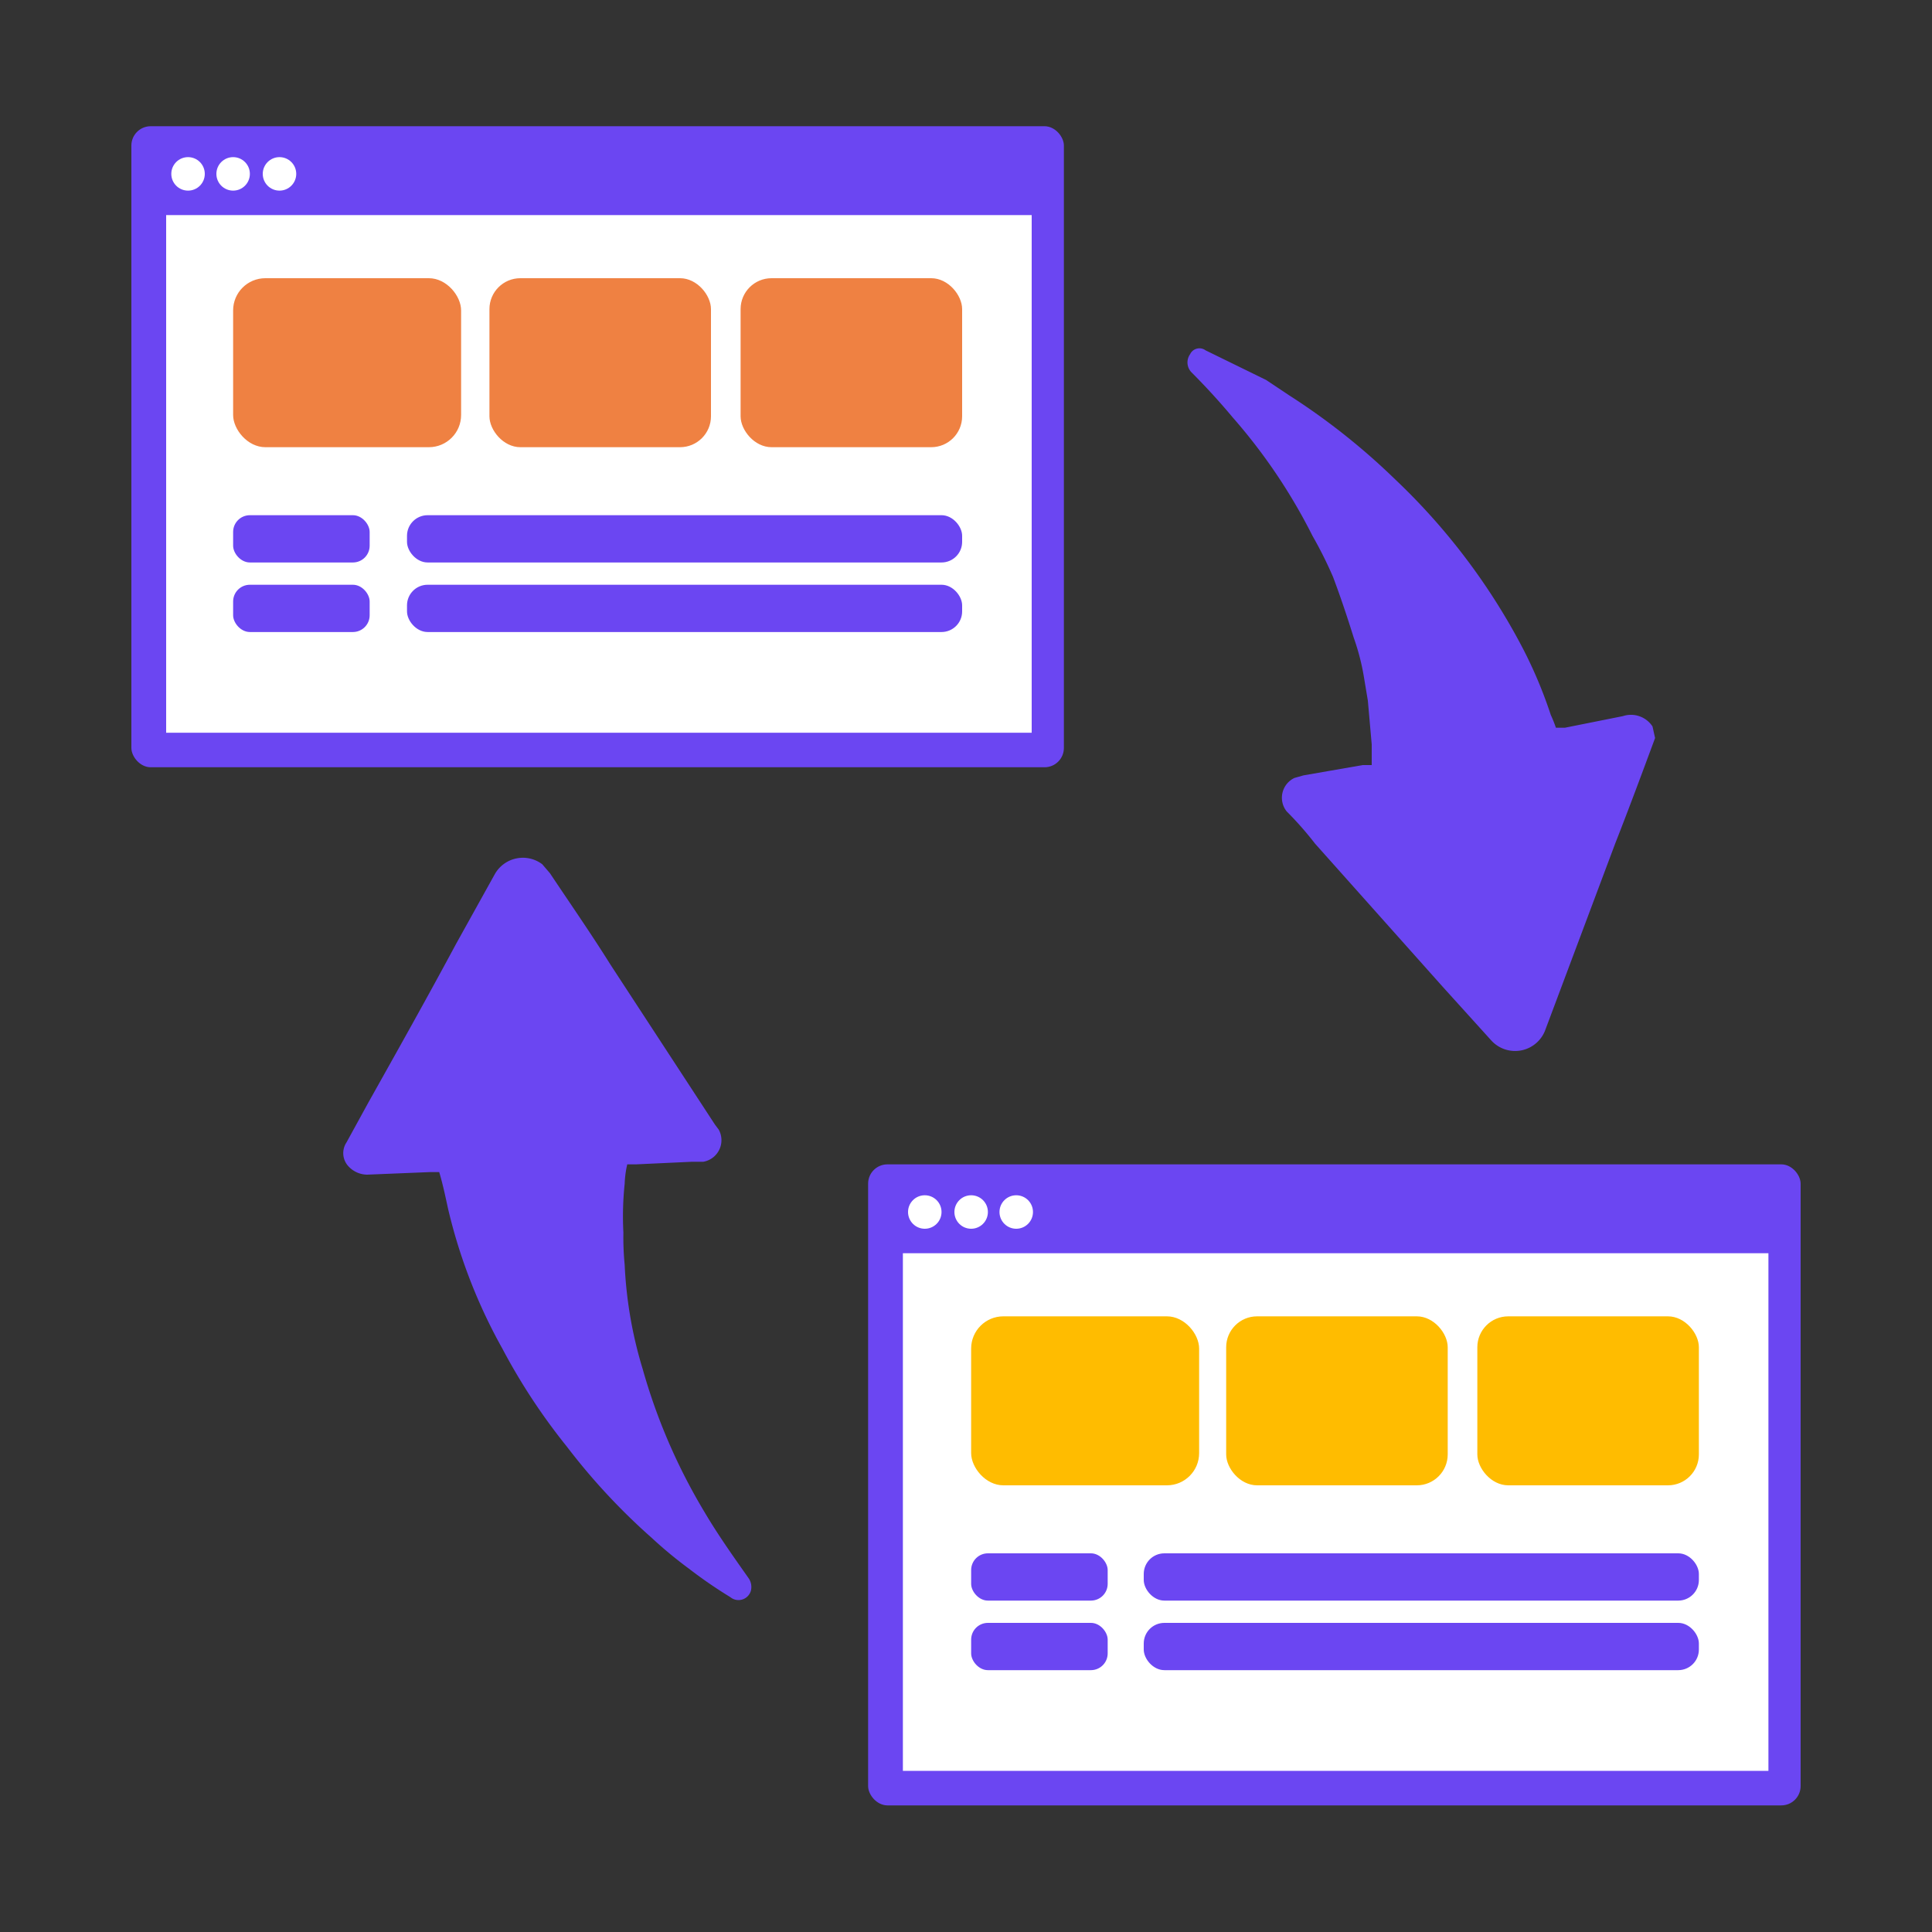 <svg id="Layer_1" data-name="Layer 1" xmlns="http://www.w3.org/2000/svg" viewBox="0 0 150 150"><rect x="0" y="0" width="150" height="150" fill="#333333" stroke="none"/><defs><style>.cls-1{fill:#6b46f2;}.cls-2{fill:#fff;}.cls-3{fill:#ef8142;}.cls-4{fill:#ffbc00;}</style></defs><rect class="cls-1" x="10.2" y="9.8" width="72.4" height="49.77" rx="1.5"/><rect class="cls-2" x="12.9" y="16.7" width="67.2" height="40.19"/><rect class="cls-3" x="18.1" y="21.6" width="17.7" height="13.12" rx="2.5"/><rect class="cls-3" x="38" y="21.6" width="17.2" height="13.12" rx="2.4"/><rect class="cls-3" x="57.5" y="21.6" width="17.2" height="13.12" rx="2.4"/><rect class="cls-1" x="31.6" y="40" width="43.1" height="3.67" rx="1.6"/><rect class="cls-1" x="18.1" y="40" width="10.6" height="3.67" rx="1.3"/><rect class="cls-1" x="31.6" y="45.4" width="43.1" height="3.67" rx="1.6"/><rect class="cls-1" x="18.1" y="45.4" width="10.6" height="3.67" rx="1.3"/><circle class="cls-2" cx="14.6" cy="13.5" r="1.3"/><circle class="cls-2" cx="18.1" cy="13.5" r="1.3"/><circle class="cls-2" cx="21.7" cy="13.5" r="1.3"/><rect class="cls-1" x="67.4" y="90.4" width="72.4" height="49.77" rx="1.5"/><rect class="cls-2" x="70.1" y="97.3" width="67.2" height="40.19"/><rect class="cls-4" x="75.4" y="102.2" width="17.7" height="13.12" rx="2.5"/><rect class="cls-4" x="95.2" y="102.2" width="17.2" height="13.12" rx="2.4"/><rect class="cls-4" x="114.7" y="102.2" width="17.2" height="13.12" rx="2.4"/><rect class="cls-1" x="88.8" y="120.6" width="43.1" height="3.67" rx="1.6"/><rect class="cls-1" x="75.4" y="120.6" width="10.6" height="3.67" rx="1.3"/><rect class="cls-1" x="88.8" y="126" width="43.1" height="3.67" rx="1.6"/><rect class="cls-1" x="75.4" y="126" width="10.6" height="3.67" rx="1.3"/><circle class="cls-2" cx="71.8" cy="94.1" r="1.3"/><circle class="cls-2" cx="75.4" cy="94.1" r="1.3"/><circle class="cls-2" cx="78.9" cy="94.1" r="1.3"/><path class="cls-1" d="M128.5,57.3c-1,2.7-2,5.4-3.1,8.2l-3.3,8.8L120,79.9a2.5,2.5,0,0,1-4.2.9L112,76.6l-9.9-11.1A26.2,26.2,0,0,0,99.9,63a1.7,1.7,0,0,1,.6-2.6l.7-.2,4.6-.8h.7V57.8l-.3-3.4-.3-1.8a17.7,17.7,0,0,0-.8-3.1c-.5-1.6-1-3.1-1.6-4.7a31.8,31.8,0,0,0-1.6-3.2,43.7,43.7,0,0,0-6.2-9.2c-1-1.2-2.1-2.4-3.2-3.5a1.1,1.1,0,0,1-.1-1.4.8.8,0,0,1,1.2-.3l4.7,2.3,1.8,1.2a52.1,52.1,0,0,1,8.2,6.5A49.8,49.8,0,0,1,118,49.9a35,35,0,0,1,2.4,5.6,10.4,10.4,0,0,1,.4,1h.7l4.5-.9a2,2,0,0,1,2.3.8Z"/><path class="cls-1" d="M34.1,91h-.7l-4.9.2a2,2,0,0,1-1.4-.6,1.5,1.5,0,0,1-.2-1.9l1.7-3.1c2.3-4.1,4.6-8.2,6.8-12.3l3-5.4a2.5,2.5,0,0,1,3.7-.8l.6.7c1.6,2.4,3.2,4.7,4.7,7.1l8.1,12.4.3.4a1.7,1.7,0,0,1-1.2,2.5h-.9l-4.3.2h-.7a7.7,7.7,0,0,0-.2,1.5,24.4,24.4,0,0,0-.1,3.8,21.8,21.8,0,0,0,.1,2.5,32.8,32.8,0,0,0,1.4,8.1,45.5,45.5,0,0,0,4.8,11.1c1,1.7,2.2,3.4,3.4,5.1a1.2,1.2,0,0,1,.2,1,1,1,0,0,1-1.6.5,36.2,36.2,0,0,1-3.2-2.2,33.6,33.6,0,0,1-2.9-2.4,49.6,49.6,0,0,1-6.6-7.1,47.5,47.5,0,0,1-5-7.6,41.8,41.8,0,0,1-4.2-10.8C34.6,93,34.4,92,34.1,91Z"/></svg>